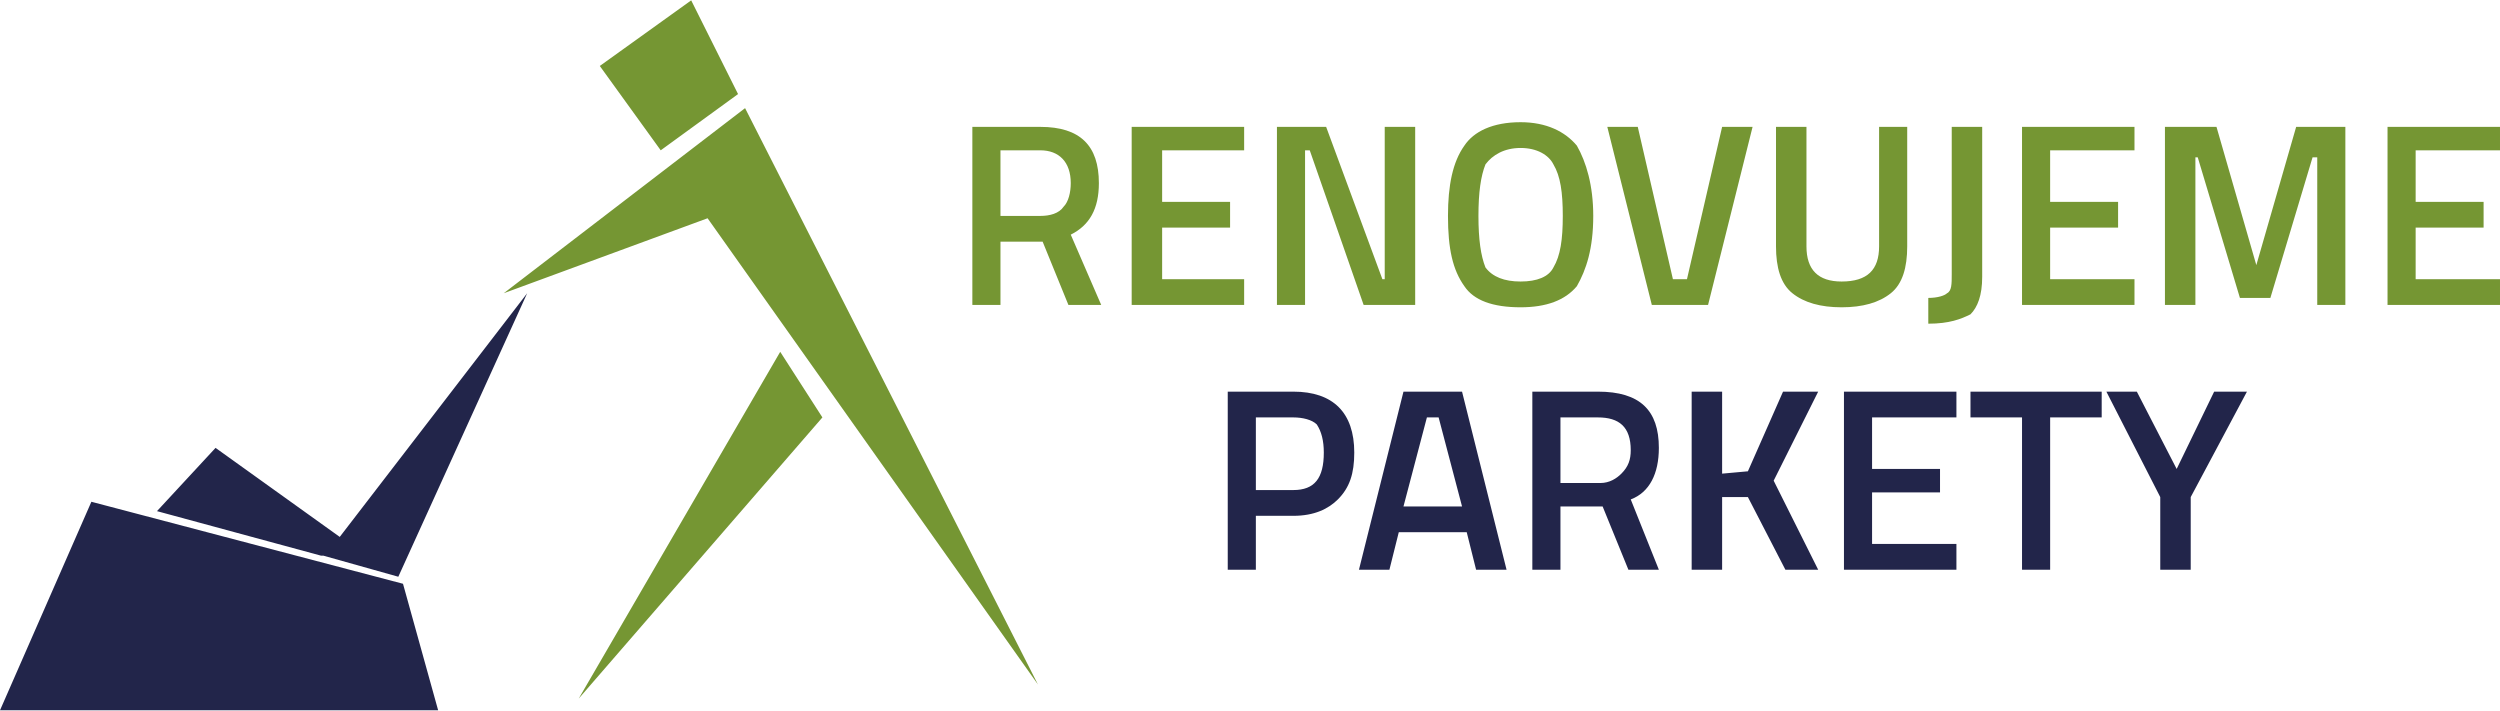 <?xml version="1.0" encoding="UTF-8"?> <!-- Creator: CorelDRAW X8 --> <svg xmlns="http://www.w3.org/2000/svg" xmlns:xlink="http://www.w3.org/1999/xlink" xml:space="preserve" width="1080px" height="307px" version="1.1" style="shape-rendering:geometricPrecision; text-rendering:geometricPrecision; image-rendering:optimizeQuality; fill-rule:evenodd; clip-rule:evenodd" viewBox="0 0 1067 303"> <defs> <style type="text/css"> <![CDATA[ .fil0 {fill:#22254A} .fil1 {fill:#759633;fill-rule:nonzero} ]]> </style> </defs> <g id="Vrstva_x0020_1">  <path class="fil0" d="M92 191l53 38 80 -104 -55 121 -32 -9 -1 0 -70 -19 25 -27zm-92 112c103,0 85,0 187,0l-15 -54 -133 -35 -39 89zm552 -83l-16 0 0 23 -12 0 0 -76 28 0c17,0 26,9 26,26 0,9 -2,15 -7,20 -4,4 -10,7 -19,7zm-16 -11l16 0c9,0 13,-5 13,-16 0,-5 -1,-9 -3,-12 -2,-2 -6,-3 -10,-3l-16 0 0 31zm44 34l19 -76 25 0 19 76 -13 0 -4 -16 -29 0 -4 16 -13 0zm29 -65l-10 38 25 0 -10 -38 -5 0zm57 38l0 27 -12 0 0 -76 28 0c18,0 26,8 26,24 0,11 -4,19 -12,22l12 30 -13 0 -11 -27 -18 0zm30 -24c0,-10 -5,-14 -14,-14l-16 0 0 28 17 0c4,0 7,-2 9,-4 3,-3 4,-6 4,-10zm39 51l-13 0 0 -76 13 0 0 35 11 -1 15 -34 15 0 -19 38 19 38 -14 0 -16 -31 -11 0 0 31zm52 0l0 -76 48 0 0 11 -36 0 0 22 29 0 0 10 -29 0 0 22 36 0 0 11 -48 0zm54 -65l0 -11 56 0 0 11 -22 0 0 65 -12 0 0 -65 -22 0zm94 65l-13 0 0 -31 -23 -45 13 0 17 33 16 -33 14 0 -24 45 0 31z"></path> <path class="fil1" d="M427 103l0 27 -12 0 0 -76 29 0c17,0 25,8 25,24 0,11 -4,18 -12,22l13 30 -14 0 -11 -27 -18 0zm30 -25c0,-9 -5,-14 -13,-14l-17 0 0 28 17 0c4,0 8,-1 10,-4 2,-2 3,-6 3,-10zm26 52l0 -76 48 0 0 10 -35 0 0 22 29 0 0 11 -29 0 0 22 35 0 0 11 -48 0zm62 0l0 -76 21 0 24 65 1 0 0 -65 13 0 0 76 -22 0 -23 -66 -2 0 0 66 -12 0zm89 -16c3,4 8,6 15,6 7,0 12,-2 14,-6 3,-5 4,-12 4,-22 0,-10 -1,-17 -4,-22 -2,-4 -7,-7 -14,-7 -7,0 -12,3 -15,7 -2,5 -3,12 -3,22 0,10 1,17 3,22zm39 8c-5,6 -13,9 -24,9 -12,0 -20,-3 -24,-9 -5,-7 -7,-16 -7,-30 0,-13 2,-23 7,-30 4,-6 12,-10 24,-10 11,0 19,4 24,10 4,7 7,17 7,30 0,14 -3,23 -7,30zm62 -68l13 0 -19 76 -24 0 -19 -76 13 0 15 65 6 0 15 -65zm36 51c0,10 5,15 15,15 11,0 16,-5 16,-15l0 -51 12 0 0 51c0,9 -2,16 -7,20 -5,4 -12,6 -21,6 -9,0 -16,-2 -21,-6 -5,-4 -7,-11 -7,-20l0 -51 13 0 0 51zm52 33l0 -11c4,0 7,-1 8,-2 2,-1 2,-4 2,-8l0 -63 13 0 0 64c0,8 -2,13 -5,16 -4,2 -9,4 -18,4zm40 -8l0 -76 48 0 0 10 -36 0 0 22 29 0 0 11 -29 0 0 22 36 0 0 11 -48 0zm61 0l0 -76 22 0 17 59 17 -59 21 0 0 76 -12 0 0 -63 -2 0 -18 60 -13 0 -18 -60 -1 0 0 63 -13 0zm95 0l0 -76 48 0 0 10 -36 0 0 22 29 0 0 11 -29 0 0 22 36 0 0 11 -48 0zm-701 -84l125 246 -141 -199 -87 32 103 -79zm-23 -46l-39 28 26 36 33 -24 -20 -40zm56 178l-104 120 86 -148 18 28z"></path> </g> </svg> 